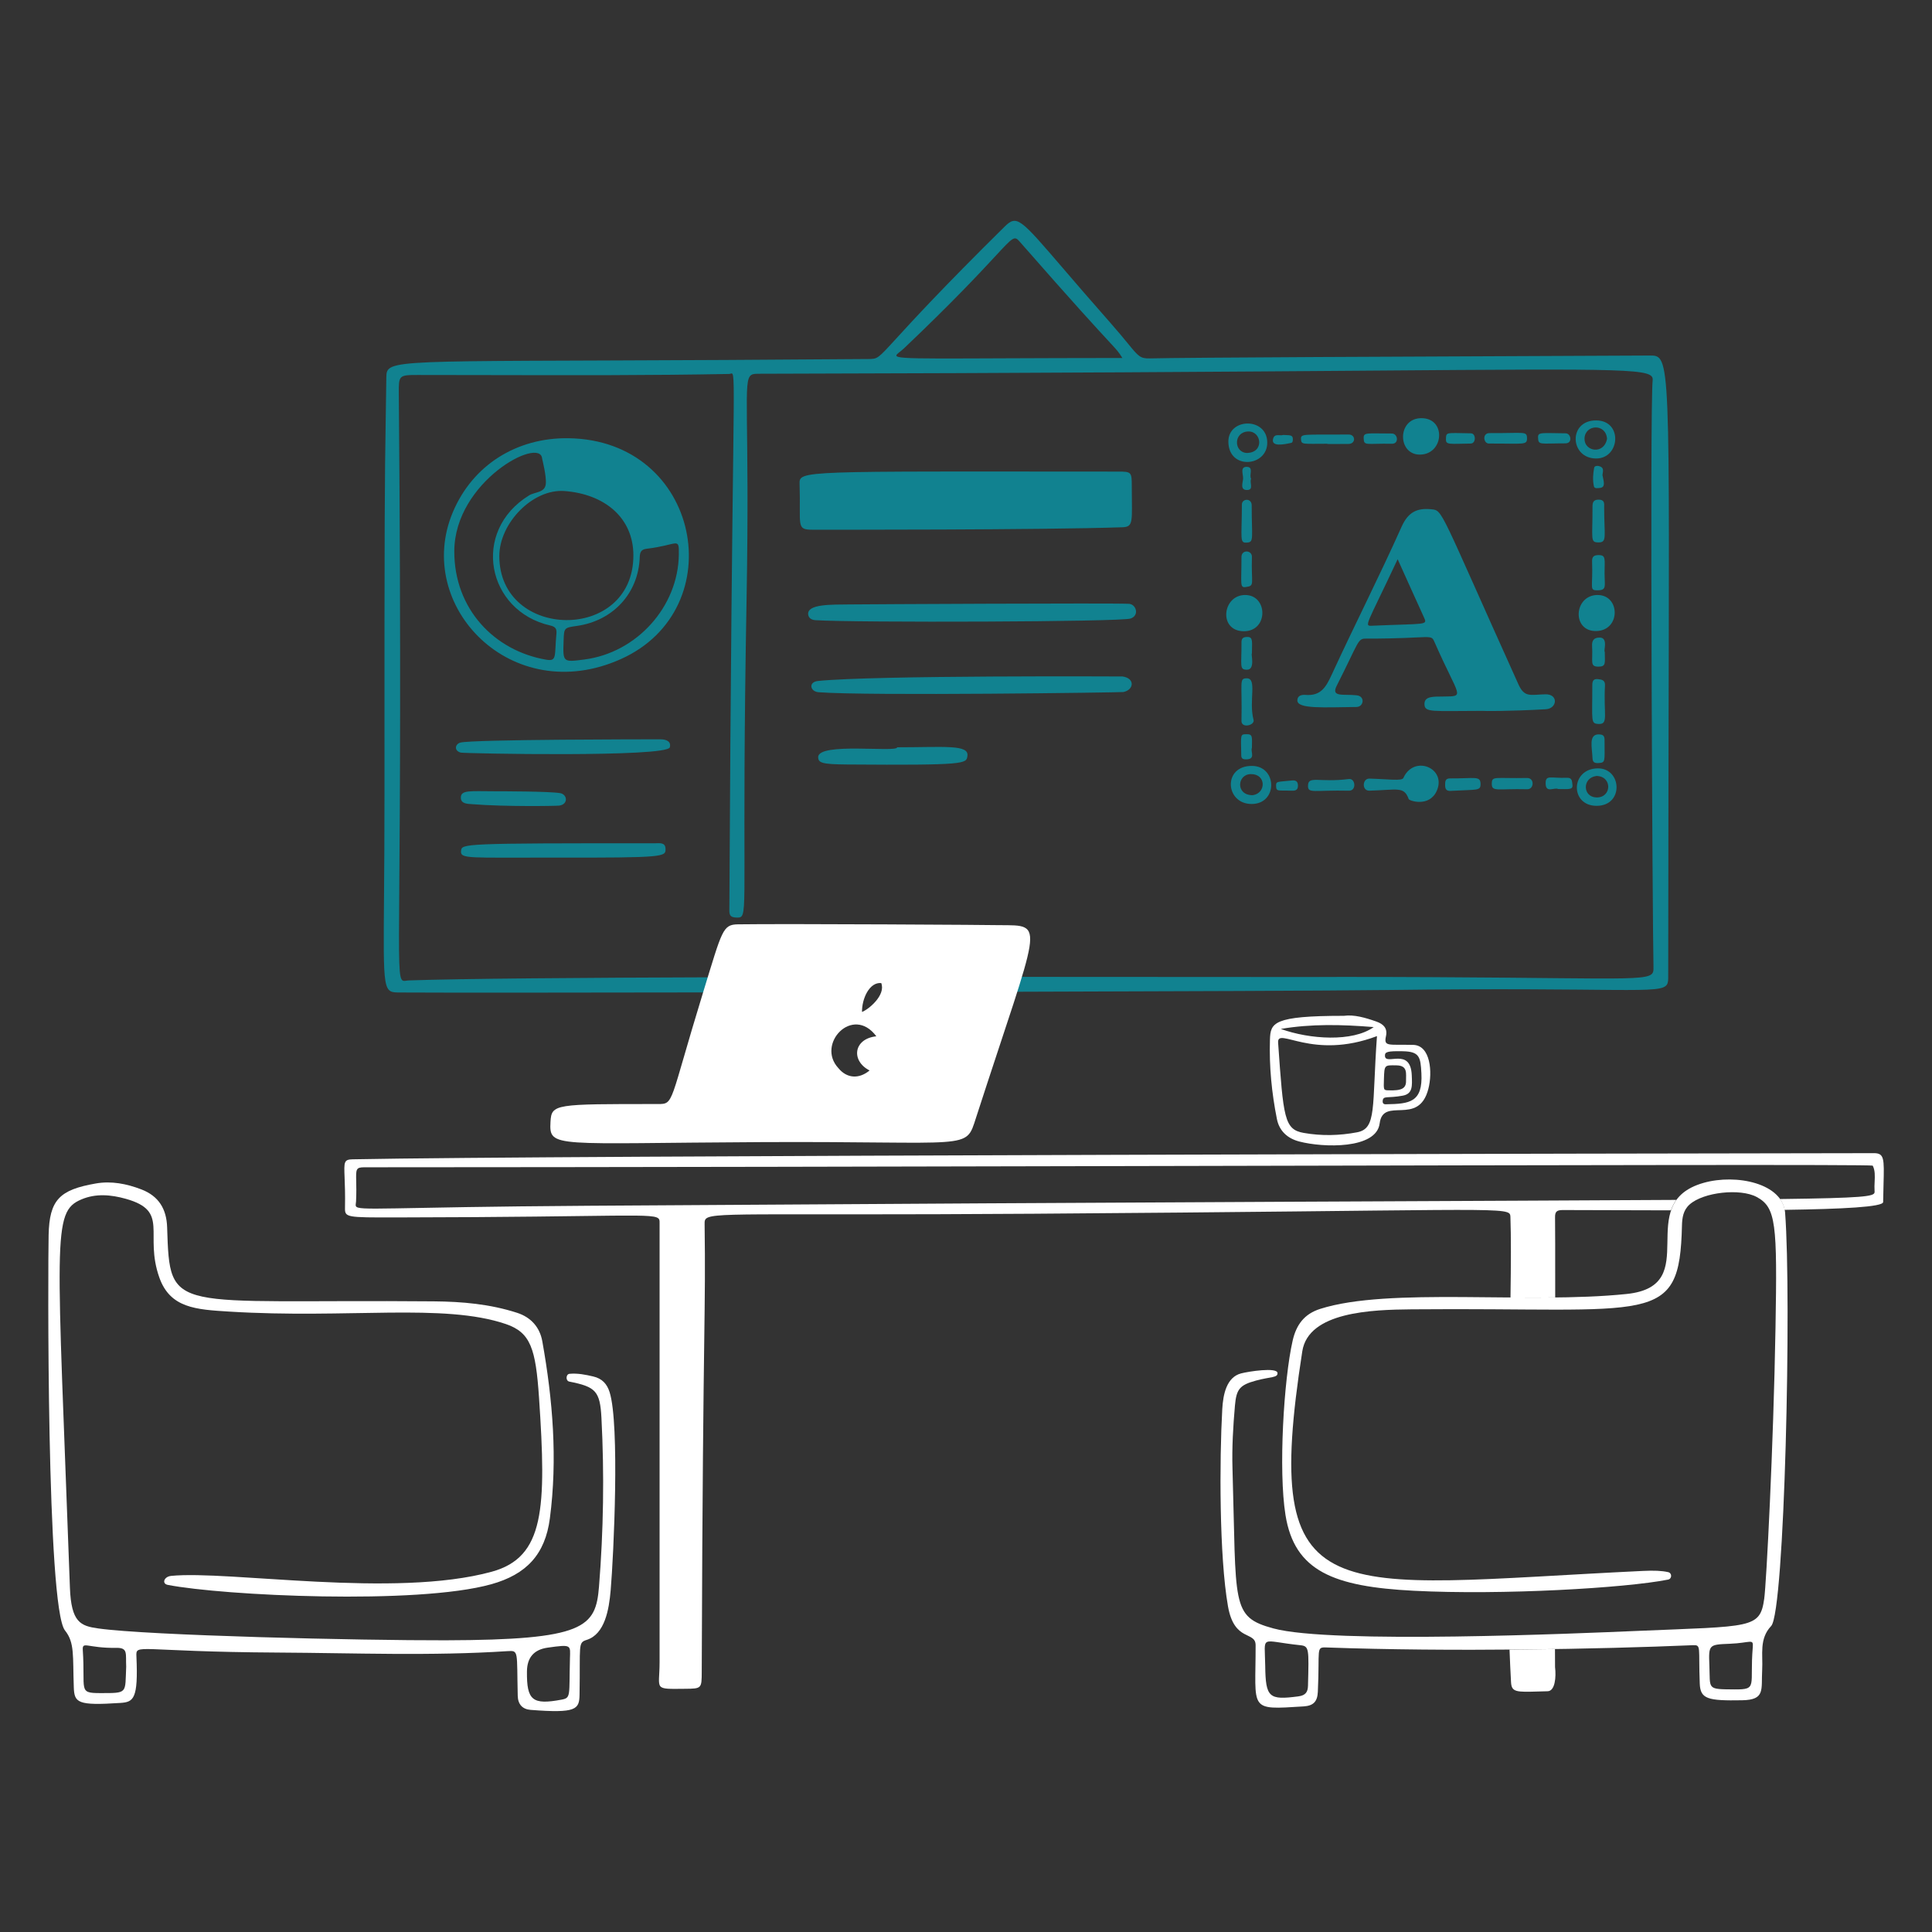 <svg xmlns="http://www.w3.org/2000/svg" fill="none" viewBox="0 0 400 400" id="Agency--Streamline-Brooklyn.svg" height="400" width="400"><rect x="0" y="0" width="400" height="400" fill="#333333" stroke="none"/><desc>Agency Streamline Illustration: https://streamlinehq.com</desc><g id="agency--work-agency-job"><g id="presentation"><path id="Subtract" fill="#118290" fill-rule="evenodd" d="M323.578 73.69c9.004 -0.037 15.712 -0.065 17.954 -0.08h-0.002c0.538 -0.003 1.008 -0.008 1.414 0.149 3.364 1.294 2.5 13.588 2.442 128.335 0 0.734 0.002 1.288 -0.238 1.702 -1.25 2.17 -9.096 0.536 -58.41 1.18 -10.602 0.138 -43.51 0.272 -79.988 0.37v-3.096c17.044 0 32.88 0.014 45.264 0.024 15.714 0.014 25.868 0.022 25.868 -0.01 55.64 0 63.316 1.164 64.316 -0.904 0.16 -0.33 0.15 -0.744 0.138 -1.258 -0.2 -8.262 -0.786 -115.472 -0.17 -121.364 0.256 -2.45 -3.908 -2.418 -58.3 -2.004 -27.452 0.209 -67.698 0.515 -126.628 0.648 -0.744 0.002 -1.285 -0.001 -1.674 0.24 -1.851 1.146 -0.295 7.796 -0.996 46.586 -1.05 58.17 0.319 64.89 -1.251 65.667 -0.206 0.102 -0.463 0.101 -0.783 0.101 -1.55 0 -1.54 -0.782 -1.528 -1.753 0.001 -0.065 0.002 -0.131 0.002 -0.197 0.516 -102.774 1.448 -110.472 0.514 -110.705 -0.141 -0.035 -0.323 0.099 -0.556 0.103 -16.249 0.306 -32.526 0.27 -48.789 0.235 -5.237 -0.011 -10.474 -0.023 -15.707 -0.023 -3.931 0 -3.93 0.086 -3.898 3.957l0 0.027c0.925 110.195 -0.955 120.736 0.875 121.424 0.303 0.114 0.707 -0.042 1.243 -0.06 10.689 -0.37 35.703 -0.56 64.309 -0.652 2.435 -0.008 4.895 -0.016 7.376 -0.022v3.148c-35.335 0.062 -65.835 0.08 -73.551 0.026 -0.852 -0.006 -1.495 0 -1.978 -0.276 -2.041 -1.16 -1.232 -7.331 -1.242 -40.532 -0.017 -60.264 0.056 -64.97 0.249 -77.37 0.039 -2.528 0.084 -5.375 0.133 -9.078 0.007 -0.535 0.011 -0.986 0.176 -1.368 1.234 -2.855 11.49 -1.812 99.662 -2.53 1.873 -0.015 1.895 -0.039 5.677 -4.177 3.321 -3.633 9.542 -10.439 22.461 -23.197 2.572 -2.537 3.178 -1.829 12.106 8.567 2.55 2.971 5.78 6.732 9.93 11.435 1.56 1.769 2.666 3.119 3.508 4.146 2.198 2.684 2.582 3.154 4.544 3.1 6.994 -0.189 57.44 -0.398 85.528 -0.514ZM206.04 53.075c-3.094 3.337 -8.577 9.253 -18.884 19.051 -0.744 0.708 -1.624 1.185 -1.57 1.502 0.153 0.895 7.741 0.521 46.786 0.49 -0.81 -1.292 -0.908 -1.398 -2.774 -3.414 -2.234 -2.412 -6.998 -7.557 -18.542 -20.74 -1.036 -1.184 -1.298 -0.902 -5.016 3.111Z" clip-rule="evenodd" stroke-width="1"></path><path id="vector" fill="#118290" d="M231.44 97.638c2.796 0 2.882 0.084 2.882 2.966 0 7.332 0.466 8.478 -1.95 8.56 -16.78 0.57 -61.402 0.508 -64.114 0.508 -3.518 0 -2.436 -0.762 -2.712 -9.45 -0.092 -2.882 -0.042 -2.606 65.894 -2.584Z" stroke-width="1"></path><path id="vector_2" fill="#118290" d="M117.66 90.73c27.418 0.354 34.024 35.334 10.89 45.724 -22.632 10.164 -42.982 -11.004 -34.79 -30.426 4.126 -9.782 13.264 -15.436 23.9 -15.298Zm13.476 24.24c-0.01 -7.798 -5.976 -12.67 -14.238 -13.306 -6.61 -0.508 -13.502 6.654 -13.518 13.434 -0.042 17.502 27.778 17.968 27.756 -0.128Zm-37.078 -0.848c-0.038 11.95 8.3 20.632 19.026 22.46 2.286 0.39 1.684 -0.76 2.118 -5.382 0.092 -0.974 -0.168 -1.446 -1.272 -1.696 -13.126 -2.976 -16.48 -19.512 -4.364 -26.952 1.182 -0.726 3.23 -0.508 3.432 -2.33 0.178 -1.61 -0.72 -5.042 -0.762 -5.296 -0.382 -4.618 -18.132 4.746 -18.18 19.196h0.002Zm46.486 0.678c0.044 -3.73 -0.124 -1.966 -6.654 -1.186 -1.102 0.132 -1.404 0.636 -1.44 1.738 -0.25 7.458 -5.51 13.174 -13.01 14.238 -2.67 0.38 -2.66 0.382 -2.754 3.094 -0.154 4.45 -0.17 4.442 4.322 3.856 10.846 -1.416 19.41 -10.932 19.536 -21.738V114.8Z" stroke-width="1"></path><path id="vector_3" fill="#118290" d="M306.996 147.176c-10.552 0 -12.078 0.424 -12.078 -1.44 0 -1.652 1.992 -1.496 3.814 -1.526 4.788 -0.076 3.374 0.346 -1.652 -11.102 -0.892 -2.032 -0.128 -0.868 -14.324 -0.89 -1.696 -0.002 -1.384 0.644 -6.018 9.788 -1.224 2.418 1.442 1.644 4.152 1.95 1.822 0.206 1.44 2.402 -0.042 2.416 -6.612 0.064 -12.246 0.466 -12.246 -1.356 0 -1.06 0.976 -1.204 1.696 -1.144 3.144 0.262 4.232 -1.612 5.382 -4.11 4.724 -10.266 9.858 -20.328 14.492 -30.68 1.364 -3.048 3.18 -3.95 6.186 -3.644 2.416 0.246 1.64 -0.04 18.01 36.232 1.264 2.8 2.458 2.166 5.552 2.076 2.796 -0.08 2.5 2.956 0.128 3.094 -7.588 0.436 -13.052 0.382 -13.052 0.34v-0.004Zm-17.628 -31.4c-6.526 13.942 -7.076 13.854 -5.212 13.772 11.272 -0.49 11.436 -0.04 10.636 -1.78 -1.79 -3.894 -3.518 -7.798 -5.424 -11.992Z" stroke-width="1"></path><path id="vector_4" fill="#118290" d="M233.728 125.012c1.484 0.08 2.252 2.392 0.34 3.052 -2.028 0.698 -56.822 0.868 -65.216 0.34 -0.762 -0.048 -1.436 -0.382 -1.526 -1.186 -0.244 -2.204 4.874 -2.028 8.644 -2.076 2.966 -0.038 54.37 -0.308 57.758 -0.128v-0.002Z" stroke-width="1"></path><path id="vector_5" fill="#118290" d="M232.414 140.056c2.628 0.382 2.376 2.766 0.17 3.22 -0.424 0.088 -52.796 0.834 -63.098 0.042 -1.78 -0.136 -2.162 -2.122 -0.128 -2.33 11.736 -1.204 63.014 -0.932 63.056 -0.932Z" stroke-width="1"></path><path id="vector_6" fill="#118290" d="M95.414 155.82c-1.448 -0.352 -1.228 -1.776 -0.084 -2.076 2.544 -0.67 38.774 -0.678 41.402 -0.678 1.272 0 2.252 0.468 1.95 1.652 -0.54 2.122 -42.506 1.286 -43.266 1.102h-0.002Z" stroke-width="1"></path><path id="vector_7" fill="#118290" d="M114.482 177.558c-17.332 -0.036 -19.232 0.34 -19.026 -1.398 0.176 -1.482 -0.042 -1.59 40.13 -1.568 0.932 0 2.182 -0.254 2.204 1.144 0.026 1.652 0.128 1.872 -23.306 1.822h-0.002Z" stroke-width="1"></path><path id="vector_8" fill="#118290" d="M185.758 154.718c9.788 0 14.924 -0.634 14.534 1.822 -0.248 1.568 -0.084 1.924 -24.918 1.738 -5.212 -0.038 -5.968 -0.34 -5.976 -1.526 -0.022 -3.136 16.358 -0.89 16.358 -2.034h0.002Z" stroke-width="1"></path><path id="vector_9" fill="#118290" d="M290.554 161.074c2.198 -4.894 9.014 -2.04 6.908 2.67 -1.534 3.428 -5.67 2.074 -5.806 1.696 -0.96 -2.69 -2.288 -1.9 -8.136 -1.738 -1.61 0.044 -1.484 -2.538 0 -2.5 3.814 0.096 6.732 0.548 7.034 -0.128Z" stroke-width="1"></path><path id="vector_10" fill="#118290" d="M115.966 164.21c1.524 0.26 1.734 2.34 -0.212 2.584 -0.594 0.074 -11.148 0.254 -17.968 -0.296 -0.976 -0.078 -2.374 -0.042 -2.374 -1.356 0 -1.652 1.992 -1.314 7.162 -1.314 1.526 0 11.186 0.006 13.39 0.382h0.002Z" stroke-width="1"></path><path id="vector_11" fill="#118290" d="M294.198 86.578c5.296 -0.088 4.788 7.5 -0.212 7.542 -4.662 0.04 -4.746 -7.46 0.212 -7.542Z" stroke-width="1"></path><path id="vector_12" fill="#118290" d="M257.714 123.19c4.83 -0.086 4.958 7.542 -0.212 7.5 -5.254 -0.042 -4.45 -7.418 0.212 -7.5Z" stroke-width="1"></path><path id="vector_13" fill="#118290" d="M330.684 123.19c4.788 -0.084 4.916 7.29 -0.128 7.458 -5.17 0.172 -4.746 -7.372 0.128 -7.458Z" stroke-width="1"></path><path id="vector_14" fill="#118290" d="M259.238 158.574c5.254 0.058 5.34 7.946 -0.17 7.882 -5.424 -0.064 -5.932 -7.948 0.17 -7.882Zm0.128 6.06c2.796 -0.382 2.84 -4.432 -0.424 -4.364 -2.838 0.058 -3.136 4.408 0.424 4.364Z" stroke-width="1"></path><path id="vector_15" fill="#118290" d="M254.322 91.408c0 -4.916 8.008 -5.086 8.052 0.212 0.042 5.042 -8.052 5.764 -8.052 -0.212Zm3.814 2.374c3.686 -0.042 3.094 -4.572 0.254 -4.45 -3.05 0.132 -2.966 4.322 -0.254 4.45Z" stroke-width="1"></path><path id="vector_16" fill="#118290" d="M330.472 87.044c5.552 0.02 4.958 7.882 0 7.882 -5.466 0 -5.848 -7.904 0 -7.882Zm2.246 3.814c-0.212 -3.262 -4.596 -3.01 -4.662 -0.042 -0.06 2.67 4.026 3.39 4.662 0.042Z" stroke-width="1"></path><path id="vector_17" fill="#118290" d="M330.558 166.838c-5.552 0 -5.424 -7.71 0.254 -7.754 5 -0.04 5.424 7.754 -0.254 7.754Zm0 -6.186c-3.008 0.34 -2.924 4.368 -0.042 4.45 3.178 0.09 3.348 -4.364 0.042 -4.45Z" stroke-width="1"></path><path id="vector_18" fill="#118290" d="M331.066 149.888c-1.822 -0.04 -1.378 -0.508 -1.398 -8.01 -0.002 -0.806 0.168 -1.388 1.186 -1.272 0.804 0.092 1.502 0.212 1.44 1.314 -0.326 5.938 0.762 8.012 -1.228 7.966v0.002Z" stroke-width="1"></path><path id="vector_19" fill="#118290" d="M330.896 112.3c-1.696 -0.022 -1.166 -0.678 -1.186 -7.416 -0.002 -0.89 0.212 -1.44 1.272 -1.44 1.186 0 1.186 0.72 1.144 1.526 0 6.186 0.678 7.354 -1.228 7.332l-0.002 -0.002Z" stroke-width="1"></path><path id="vector_20" fill="#118290" d="M258.136 140.438c2.204 0 0.362 4.698 1.398 8.602 0.304 1.142 -2.534 1.822 -2.5 0.212 0.17 -8.094 -0.55 -8.814 1.102 -8.814Z" stroke-width="1"></path><path id="vector_21" fill="#118290" d="M270.808 162.728c0 -2.246 2.202 -0.646 8.476 -1.44 1.356 -0.172 1.61 2.45 0 2.416 -7.246 -0.158 -8.476 0.636 -8.476 -0.974v-0.002Z" stroke-width="1"></path><path id="vector_22" fill="#118290" d="M274.79 91.874c-4.958 0 -5.348 0.212 -5.424 -0.848 -0.094 -1.312 0.212 -0.996 9.874 -1.06 1.44 -0.01 1.526 1.95 -0.084 1.95 -4.364 0 -4.364 0.042 -4.364 -0.042h-0.002Z" stroke-width="1"></path><path id="vector_23" fill="#118290" d="M258.136 112.342c-1.526 0.09 -1.038 -0.678 -1.018 -7.882 0.004 -1.272 2.034 -1.398 2.034 0.17 0 6.912 0.522 7.622 -1.018 7.712h0.002Z" stroke-width="1"></path><path id="vector_24" fill="#118290" d="M316.15 90.688c0.042 1.526 -0.594 1.122 -7.882 1.144 -1.144 0.004 -1.44 -2.17 0.128 -2.162 7.204 0.042 7.714 -0.466 7.754 1.018Z" stroke-width="1"></path><path id="vector_25" fill="#118290" d="M332.21 118.656c0 2.754 0.508 3.56 -1.526 3.56 -1.696 0 -0.86 -0.51 -1.06 -5.976 -0.036 -1.018 0.424 -1.314 1.356 -1.314 1.568 0 1.228 0.848 1.228 3.73h0.002Z" stroke-width="1"></path><path id="vector_26" fill="#118290" d="M308.86 162.176c0.038 -1.568 0.678 -0.972 7.288 -1.102 1.61 -0.032 1.484 2.366 0.042 2.33 -6.228 -0.156 -7.378 0.636 -7.332 -1.228h0.002Z" stroke-width="1"></path><path id="vector_27" fill="#118290" d="M306.53 162.26c0.04 1.526 -0.592 1.166 -6.186 1.484 -0.804 0.046 -1.144 -0.296 -1.144 -1.144 0 -0.72 -0.042 -1.45 1.018 -1.44 5.086 0.042 6.27 -0.594 6.314 1.102l-0.002 -0.002Z" stroke-width="1"></path><path id="vector_28" fill="#118290" d="M257.924 121.538c-1.272 0.168 -0.89 -0.508 -0.89 -6.23 0 -1.568 2.204 -1.44 2.162 0 -0.168 5.678 0.678 5.972 -1.272 6.23Z" stroke-width="1"></path><path id="vector_29" fill="#118290" d="M330.938 157.98c-0.762 0.042 -1.2 -0.126 -1.228 -1.018 -0.074 -2.202 -0.89 -4.972 1.356 -4.916 1.356 0.034 1.102 0.89 1.144 1.696 0 3.898 0.212 4.154 -1.272 4.238Z" stroke-width="1"></path><path id="vector_30" fill="#118290" d="M332.252 134.928c0 2.288 0.34 3.094 -1.314 3.094 -1.864 0 -1.116 -1.062 -1.314 -4.238 -0.074 -1.188 0.38 -1.8 1.61 -1.78 1.822 0.032 0.678 2.924 1.018 2.924Z" stroke-width="1"></path><path id="vector_31" fill="#118290" d="M258.18 138.658c-1.652 0 -1.102 -0.804 -1.144 -5.72 -0.008 -0.89 0.508 -1.06 1.228 -1.06 1.228 0 0.932 0.974 0.932 3.432 -0.254 0 0.762 3.348 -1.018 3.348h0.002Z" stroke-width="1"></path><path id="vector_32" fill="#118290" d="M282.334 90.73c-0.038 -1.272 0.636 -0.974 5.848 -0.974 1.228 0 1.526 2.146 0 2.118 -5.382 -0.096 -5.8 0.508 -5.848 -1.144Z" stroke-width="1"></path><path id="vector_33" fill="#118290" d="M318.438 90.604c-0.052 -1.186 0.636 -0.932 5.72 -0.89 1.102 0.01 1.484 2.076 -0.042 2.076 -5.34 0 -5.608 0.424 -5.678 -1.186Z" stroke-width="1"></path><path id="vector_34" fill="#118290" d="M299.368 90.942c0.05 -1.568 -0.044 -1.292 5.17 -1.228 1.06 0.012 1.102 2.102 -0.042 2.118 -4.45 0.064 -5.164 0.296 -5.128 -0.89Z" stroke-width="1"></path><path id="vector_35" fill="#118290" d="M322.59 163.362c-0.762 -0.424 -2.584 0.974 -2.584 -1.186 0 -1.822 1.018 -1.012 4.45 -1.144 1.06 -0.04 1.008 0.764 1.102 1.44 0.154 1.104 -0.848 0.89 -2.966 0.89h-0.002Z" stroke-width="1"></path><path id="vector_36" fill="#118290" d="M259.196 154.846c-0.34 0.762 0.89 2.394 -1.272 2.374 -0.508 -0.004 -0.89 -0.128 -0.932 -0.72 -0.084 -4.534 -0.254 -4.47 1.144 -4.492 1.314 -0.022 1.06 0.72 1.06 2.84v-0.002Z" stroke-width="1"></path><path id="vector_37" fill="#118290" d="M264.196 162.6c0 -0.848 0.34 -0.706 2.882 -0.974 0.764 -0.08 1.61 -0.212 1.652 0.974 0.042 1.144 -0.762 1.136 -1.526 1.102 -2.584 -0.114 -3.008 0.296 -3.008 -1.102Z" stroke-width="1"></path><path id="vector_38" fill="#118290" d="M331.828 98.611c0.212 1.144 0.634 2.31 -0.636 2.416 -0.424 0.036 -1.072 0.172 -1.186 -0.34 -0.284 -1.264 -0.19 -2.546 0.042 -3.814 0.078 -0.426 0.594 -0.472 0.974 -0.382 1.49 0.356 0.55 1.61 0.806 2.118v0.002Z" stroke-width="1"></path><path id="vector_39" fill="#118290" d="M265.68 90.052c1.314 0.084 1.992 -0.084 1.992 0.89 0 0.34 -0.042 0.72 -0.382 0.762 -1.568 0.34 -4.052 0.808 -3.73 -0.762 0.268 -1.31 1.398 -0.636 2.118 -0.89h0.002Z" stroke-width="1"></path><path id="vector_40" fill="#118290" d="M259.026 99.12c-0.382 0.806 0.636 2.29 -0.806 2.33 -1.568 0.044 -0.888 -1.568 -0.848 -2.374 0.044 -0.848 -0.722 -2.48 0.806 -2.416 1.44 0.062 0.382 1.652 0.848 2.458v0.002Z" stroke-width="1"></path></g><g id="laptp"><path id="vector_41" fill="#ffffff" d="M157.706 236.462c-43.138 0.21 -44.038 1.356 -43.732 -4.196 0.206 -3.73 0.848 -3.686 22.162 -3.686 3.518 0 2.302 0.09 9.492 -23.306 3.906 -12.71 3.984 -13.85 7.162 -13.9 9.832 -0.15 54.03 0.128 54.114 0.17 9.746 0.084 8.476 -1.23 -4.83 39.876 -2.224 6.872 -0.594 4.83 -44.368 5.042Zm23.73 -21.908c-4.874 -6.568 -12.544 1.61 -7.84 6.61 1.738 2.118 4.238 2.288 6.442 0.466 -3.898 -1.992 -3.348 -6.568 1.398 -7.076Zm-2.966 -5.042c1.356 -0.508 4.958 -3.474 3.984 -5.976 -2.458 -0.254 -4.026 3.262 -3.984 5.976Z" stroke-width="1"></path></g><g id="armchair2"><path id="vector_42" fill="#ffffff" d="M35.392 326.274c11.992 -1.194 46.248 4.676 66.42 -0.866 10.934 -3.004 11.338 -13.05 9.788 -36.02 -0.686 -10.17 -1.74 -13.51 -6.864 -15.256 -12.888 -4.388 -32.672 -1.056 -57.334 -2.584 -6.822 -0.422 -12.164 -0.72 -14.408 -7.034 -3.222 -9.068 2.25 -13.744 -6.95 -16.314 -3.05 -0.852 -6.19 -1.15 -9.196 0.128 -6.15 2.614 -5.02 7.538 -2.374 80.344 0.264 7.288 2.246 7.964 5.848 8.476 10.426 1.478 54.41 2.504 71.912 2.458 28.858 -0.078 31.104 -2.67 31.782 -11.102 0.932 -11.61 1.114 -23.266 0.508 -34.918 -0.29 -5.594 -1.198 -6.462 -6.654 -7.542 -0.808 -0.16 -0.722 -1.538 0.042 -1.61 1.65 -0.156 3.304 0.172 4.916 0.55 1.822 0.428 2.844 1.524 3.39 3.262 2.098 6.688 0.846 33.646 0.212 41.02 -0.34 3.94 -1.188 9.062 -4.958 10.254 -1.866 0.59 -1.306 0.974 -1.484 11.356 -0.052 3.05 -0.676 3.872 -10.128 3.136 -1.694 -0.132 -2.628 -1.144 -2.67 -2.924 -0.216 -9.28 0.256 -9.392 -2.118 -9.238 -15.8 1.03 -31.612 0.384 -47.418 0.296 -29.536 -0.164 -29.534 -1.992 -29.408 0.848 0.388 8.772 -0.594 9.396 -3.306 9.576 -8.944 0.598 -9.546 -0.042 -9.662 -3.262 -0.234 -6.482 0.216 -9.198 -1.822 -11.738 -3.848 -4.794 -3.526 -75.642 -3.39 -81.87 0.16 -7.288 2.246 -9.368 9.788 -10.678 3.178 -0.552 6.314 0.042 9.408 1.228 3.644 1.398 5.22 4.11 5.34 7.84 0.588 18.306 0.424 14.866 55.216 15.34 5.848 0.05 11.612 0.55 17.248 2.374 2.882 0.932 4.698 3.01 5.212 5.89 2.176 12.166 3.172 24.366 1.568 36.656 -0.978 7.5 -4.872 11.616 -12.12 13.646 -15.392 4.308 -55.5 2.366 -66.986 0.138 -1.318 -0.256 -0.758 -1.716 0.652 -1.856v-0.004Zm82.606 17.186c0.074 -2.882 0.466 -3.046 -4.618 -2.33 -2.825 0.398 -4.252 2.036 -4.28 4.916 -0.072 6.018 1.148 6.974 7.162 5.848 1.994 -0.374 1.54 -0.806 1.738 -8.432l-0.002 -0.002Zm-91.872 1.61c-0.128 -2.712 0.424 -3.938 -2.034 -3.898 -6.018 0.094 -7.078 -1.484 -6.95 0.466 0.546 8.306 -1.018 8.898 3.56 8.898 5.848 0 5.17 0.128 5.424 -5.466Z" stroke-width="1"></path></g><g id="cup"><path id="vector_43" fill="#ffffff" d="M278.224 210.316c2.118 -0.296 4.45 0.38 6.738 1.186 1.442 0.508 2.348 1.36 1.992 3.008 -0.486 2.25 0.424 1.698 5.636 1.822 3.602 0.086 4.024 5.678 3.136 9.11 -2.038 7.88 -9.362 1.442 -10.086 7.162 -0.676 5.34 -11.654 5.044 -16.654 3.73 -2.416 -0.636 -4.12 -2.16 -4.618 -4.662 -1.08 -5.42 -1.614 -10.89 -1.44 -16.4 0.11 -3.516 0.594 -4.958 15.298 -4.958l-0.002 0.002Zm6.864 4.196c-13.434 5.086 -20.706 -2.036 -20.468 1.356 1.092 15.59 1.27 17.98 5.296 18.688 3.684 0.648 7.378 0.572 11.06 -0.128 4.116 -0.782 3.052 -5.17 4.11 -19.916h0.002Zm-19.916 -1.484c5.976 2.162 14.874 2.754 19.238 -0.382 -6.696 -0.55 -12.968 -0.678 -19.238 0.382Zm29.112 9.154c-0.178 -3.348 -0.38 -4.468 -3.856 -4.534 -3.22 -0.06 -3.726 0.126 -3.686 0.974 0.094 2.076 5.326 -1.906 5.552 4.026 0.08 2.118 0.252 3.804 -1.864 4.196 -3.138 0.58 -4.018 -0.042 -4.152 1.018 -0.08 0.636 0.254 0.806 0.762 0.762 4.788 -0.084 7.57 -0.38 7.246 -6.442h-0.002Zm-7.754 1.228c-0.076 2.288 -0.086 2.294 0.89 2.33 2.796 0.104 3.734 -0.382 3.686 -2.034 -0.038 -1.356 0.424 -3.096 -1.95 -3.136 -2.544 -0.042 -2.53 -0.126 -2.628 2.84h0.002Z" stroke-width="1"></path></g><g id="table"><path id="Subtract_2" fill="#ffffff" fill-rule="evenodd" d="M73.038 240.022c40.388 -0.808 273.622 -1.23 314.896 -1.272v-0.002c2.202 -0.002 2.174 1.072 2.03 6.484 -0.026 1.044 -0.058 2.252 -0.08 3.644 -0.016 1.006 -8.326 1.44 -20.398 1.612 -0.152 -0.828 -0.48 -1.574 -0.954 -2.238 17.32 -0.214 19.376 -0.55 19.568 -1.34 0.03 -0.124 0.014 -0.258 0.004 -0.406h0.002c-0.042 -0.592 -0.012 -1.204 0.016 -1.81 0.056 -1.212 0.11 -2.4 -0.398 -3.36 -0.134 -0.25 -62.736 -0.112 -139.138 0.058 -56.761 0.126 -121.139 0.27 -173.174 0.282 -1.731 0 -1.721 0.42 -1.665 2.844 0.024 1.018 0.055 2.39 -0.031 4.232 -0.02 0.418 -0.132 0.726 -0.04 0.952 0.444 1.08 5.604 0.22 48.306 -0.062 123.336 -0.812 189.552 -0.998 225.082 -1.212 -0.488 0.672 -0.846 1.398 -1.108 2.16 -4.022 -0.008 -8.132 -0.02 -12.236 -0.032 -3.39 -0.01 -6.778 -0.022 -10.112 -0.028 -1.228 -0.002 -1.688 0.254 -1.652 1.568 0.028 1.088 0.036 7.502 0.032 16.532 -3.048 0.038 -6.15 0.028 -9.256 0.008 0.1 -6.954 0.128 -12.724 -0.016 -16.666 -0.006 -0.188 -0.012 -0.354 -0.07 -0.502 -0.644 -1.672 -7.892 -0.798 -98.496 -0.176 -60.379 0.414 -67.388 -0.5 -68.174 1.302 -0.103 0.238 -0.099 0.52 -0.094 0.86 0.124 8.98 0.056 14.084 -0.075 24.05 -0.153 11.622 -0.393 29.852 -0.519 68.542l-0 0.038c-0.012 3.522 -0.012 3.532 -3.432 3.564 -3.295 0.032 -4.633 0.094 -5.141 -0.526 -0.53 -0.648 -0.155 -2.038 -0.155 -4.982v-90.854c0.005 -0.328 0.013 -0.594 -0.088 -0.808 -0.697 -1.472 -6.576 -0.494 -54.196 -0.42l-0.387 0c-10.173 0.016 -10.501 0.016 -10.461 -1.992 0.055 -2.796 -0.026 -4.818 -0.084 -6.28 -0.13 -3.256 -0.149 -3.726 1.694 -3.764Zm239.494 101.512c0.088 2.302 0.19 4.558 0.312 6.756 0.114 2.08 1.106 2.052 5.752 1.914 0.558 -0.016 1.166 -0.034 1.834 -0.05 1.526 -0.036 1.78 -2.924 1.526 -5 -0.006 -0.958 -0.01 -2.216 -0.014 -3.73 -3.08 0.048 -6.226 0.084 -9.41 0.11Z" clip-rule="evenodd" stroke-width="1"></path></g><g id="armchair1"><path id="vector_44" fill="#ffffff" d="M345.374 325.494c0.83 0.186 0.816 1.38 -0.018 1.546 -8.788 1.746 -34.354 3.246 -52.64 2.31 -16.654 -0.852 -24.706 -4.068 -26.57 -15.68 -1.484 -9.238 -0.352 -28.098 1.484 -36.104 0.758 -3.306 2.41 -5.524 5.678 -6.568 14.26 -4.558 42.97 -0.964 63.48 -3.094 16.23 -1.686 0.934 -18.768 15.934 -23.01 6.738 -1.906 16.396 0.084 16.866 6.186 1.348 17.544 -0.078 82.598 -2.882 85.558 -2.536 2.676 -1.686 5.934 -1.864 9.026 -0.24 4.154 0.72 6.27 -4.152 6.356 -7.12 0.126 -8.648 -0.254 -8.772 -3.432 -0.302 -7.712 0.382 -8.046 -1.484 -7.966 -19.364 0.822 -50.132 1.396 -75.81 0.466 -2.246 -0.082 -1.36 0.252 -1.78 9.196 -0.096 2.034 -0.932 2.882 -2.966 3.008 -11.526 0.72 -9.894 0.89 -9.916 -12.67 -0.004 -3.008 -4.41 -0.592 -5.72 -8.052 -1.826 -10.382 -1.772 -30.298 -1.186 -40.808 0.172 -3.094 0.896 -6.63 3.898 -7.416 1.572 -0.412 7.45 -1.314 7.542 -0.084 0.078 1.018 -1.444 0.748 -4.45 1.568 -3.352 0.916 -4.064 1.738 -4.364 5.17 -0.378 4.322 -0.638 8.688 -0.508 13.052 0.836 28.308 -0.424 30.682 8.476 33.096 12.034 3.264 63.184 1.028 75.472 0.508 23.604 -0.996 25.272 -0.422 26.146 -6.696 0.432 -3.092 1.9 -31.188 2.33 -56.022 0.376 -21.612 0.126 -24.958 -3.898 -27.12 -3.39 -1.822 -11.022 -1.022 -13.9 1.568 -1.316 1.184 -1.53 2.754 -1.568 4.364 -0.49 21.06 -5.848 16.884 -55.978 17.332 -8.264 0.074 -21.352 0.51 -22.628 8.688 -8.57 54.924 5.25 48.582 70.556 45.47 2.262 -0.108 3.838 -0.048 5.198 0.254h-0.006Zm-83.424 19.408c0.084 6.568 0.768 7.118 6.864 6.314 1.526 -0.202 1.96 -0.932 1.992 -2.204 0.192 -7.712 0.256 -8.196 -1.61 -8.39 -8.51 -0.886 -7.332 -2.33 -7.246 4.28Zm100.94 -3.814c0.162 -1.95 -0.382 -0.934 -4.788 -0.762 -4.28 0.168 -4.368 0.17 -4.196 4.408 0.208 5.086 -0.636 4.996 5.212 5.042 4.874 0.038 3.108 -0.722 3.772 -8.688Z" stroke-width="1"></path></g></g></svg>